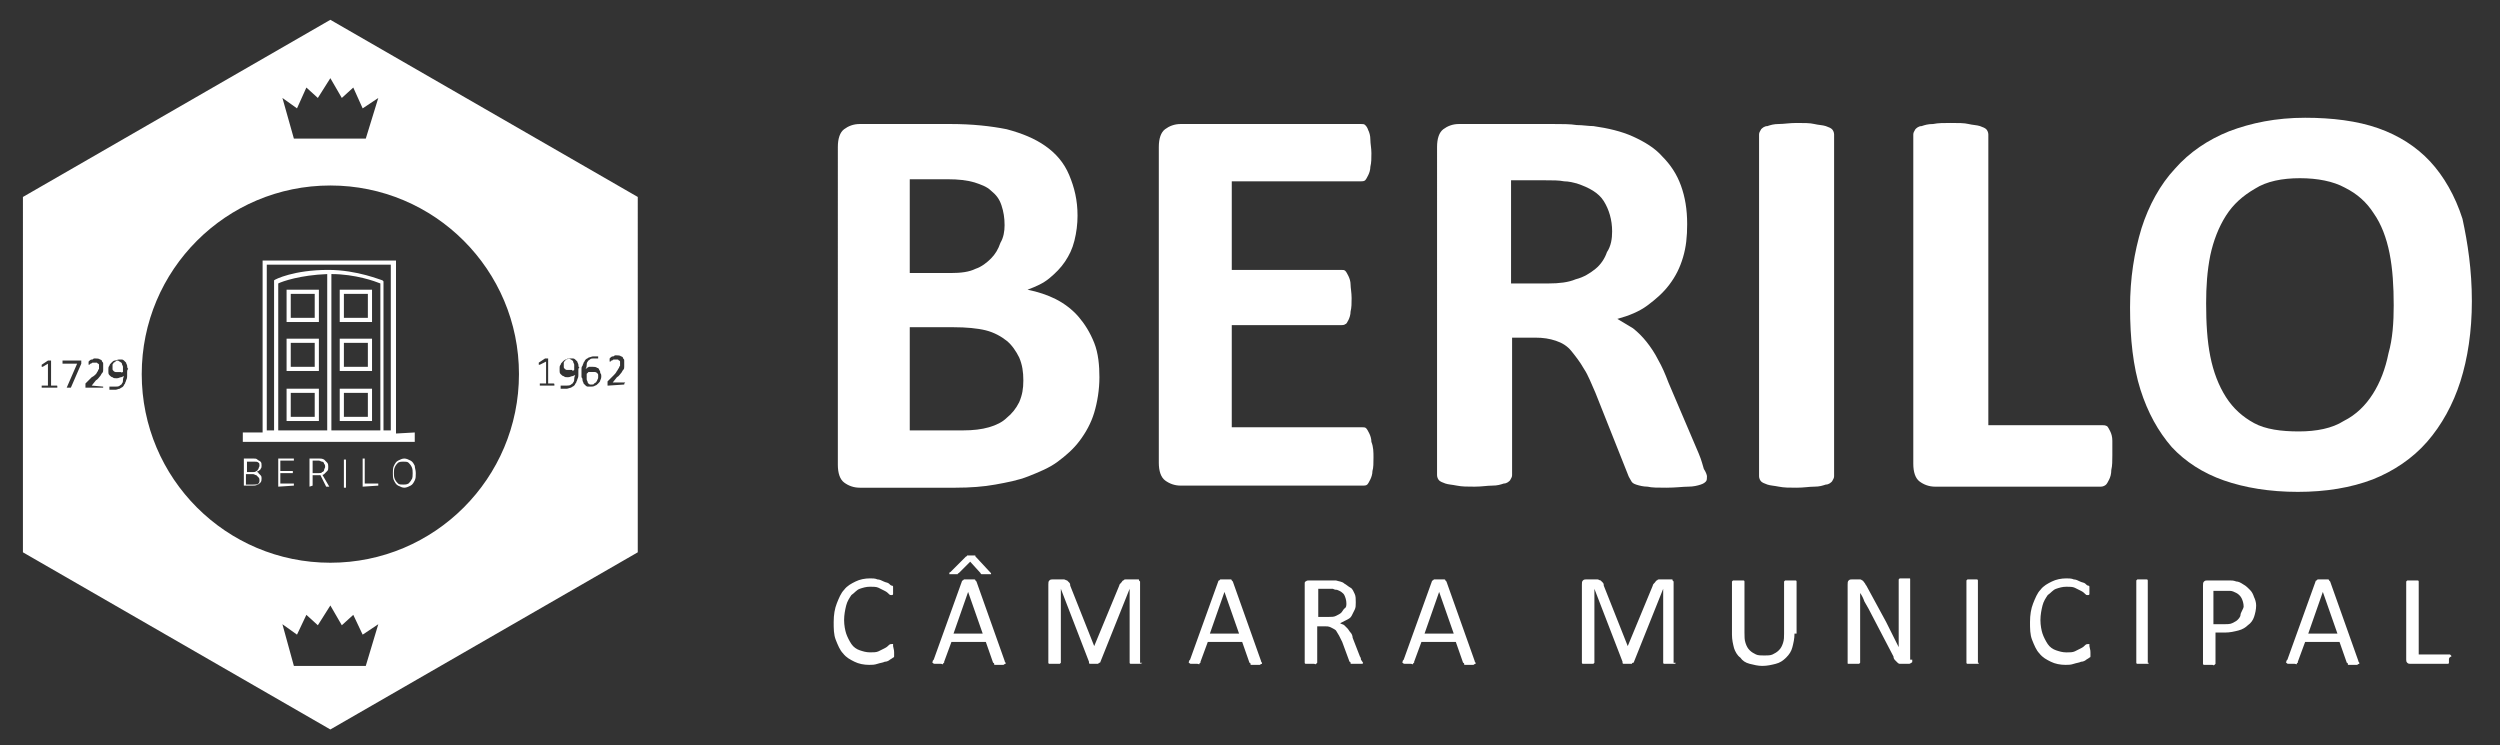 <?xml version="1.0" encoding="utf-8"?>
<!-- Generator: Adobe Illustrator 25.2.3, SVG Export Plug-In . SVG Version: 6.00 Build 0)  -->
<svg version="1.1" id="Camada_1" xmlns="http://www.w3.org/2000/svg" xmlns:xlink="http://www.w3.org/1999/xlink" x="0px" y="0px"
	 viewBox="0 0 239.9 71.5" style="enable-background:new 0 0 239.9 71.5;" xml:space="preserve">
<rect x="0" y="0" width="239.9" height="71.5" fill="#333333" stroke="none"/>
<style type="text/css">
	.st0{fill:#FFFFFF;}
</style>
<g>
	<g>
		<g>
			<path class="st0" d="M23.4,46.7V44h0.9c0.2,0,0.3,0,0.4,0.1s0.2,0.1,0.3,0.2c0.1,0.1,0.1,0.2,0.1,0.4c0,0.1,0,0.2-0.1,0.3
				c0,0.1-0.1,0.1-0.2,0.2c-0.1,0-0.1,0.1-0.2,0.1l0,0c0.1,0,0.2,0,0.2,0.1c0.1,0.1,0.1,0.1,0.2,0.2c0.1,0.1,0.1,0.2,0.1,0.3
				s0,0.3-0.1,0.4c-0.1,0.1-0.2,0.2-0.3,0.2c-0.1,0.1-0.3,0.1-0.5,0.1h-0.8V46.7z M23.6,45.3h0.7c0.1,0,0.2,0,0.3-0.1
				c0.1,0,0.1-0.1,0.2-0.2c0-0.1,0.1-0.2,0.1-0.3s0-0.3-0.1-0.3c-0.1-0.1-0.2-0.1-0.4-0.1h-0.7v1H23.6z M23.6,46.5h0.7
				c0.2,0,0.4,0,0.5-0.1s0.1-0.2,0.1-0.3s0-0.2-0.1-0.3s-0.1-0.1-0.2-0.2c-0.1,0-0.2-0.1-0.3-0.1h-0.7V46.5z"/>
			<path class="st0" d="M26.7,46.7V44h1.5v0.2h-1.3v1h1.2v0.2h-1.2v1h1.3v0.2L26.7,46.7L26.7,46.7z"/>
			<path class="st0" d="M29.7,46.7V44h0.9c0.2,0,0.3,0,0.5,0.1c0.1,0.1,0.2,0.2,0.3,0.3c0.1,0.1,0.1,0.3,0.1,0.4
				c0,0.2,0,0.3-0.1,0.4c-0.1,0.1-0.2,0.2-0.3,0.3c-0.1,0.1-0.3,0.1-0.5,0.1h-0.7v-0.2h0.7c0.1,0,0.3,0,0.3-0.1
				c0.1,0,0.2-0.1,0.2-0.2c0-0.1,0.1-0.2,0.1-0.3s0-0.2-0.1-0.3c0-0.1-0.1-0.2-0.2-0.2s-0.2-0.1-0.3-0.1H30v2.4L29.7,46.7L29.7,46.7
				z M30.9,45.5l0.7,1.2h-0.3l-0.6-1.2H30.9z"/>
			<path class="st0" d="M33.2,44.1v2.7H33v-2.7H33.2z"/>
			<path class="st0" d="M34.8,46.7V44H35v2.4h1.3v0.2L34.8,46.7L34.8,46.7z"/>
			<path class="st0" d="M39.9,45.4c0,0.3,0,0.5-0.1,0.7s-0.2,0.4-0.4,0.5s-0.4,0.2-0.6,0.2s-0.4-0.1-0.6-0.2
				c-0.2-0.1-0.3-0.3-0.4-0.5c-0.1-0.2-0.1-0.4-0.1-0.7s0-0.5,0.1-0.7s0.2-0.4,0.4-0.5s0.4-0.2,0.6-0.2c0.2,0,0.4,0.1,0.6,0.2
				c0.2,0.1,0.3,0.3,0.4,0.5C39.8,44.9,39.9,45.1,39.9,45.4z M39.6,45.4c0-0.2,0-0.4-0.1-0.6c-0.1-0.2-0.2-0.3-0.3-0.4
				c-0.1-0.1-0.3-0.1-0.5-0.1s-0.3,0-0.5,0.1c-0.1,0.1-0.2,0.2-0.3,0.4s-0.1,0.4-0.1,0.6c0,0.2,0,0.4,0.1,0.6
				c0.1,0.2,0.2,0.3,0.3,0.4c0.1,0.1,0.3,0.1,0.5,0.1s0.3,0,0.5-0.1c0.1-0.1,0.2-0.2,0.3-0.4C39.6,45.9,39.6,45.6,39.6,45.4z"/>
		</g>
	</g>
	<g>
		<path class="st0" d="M38,41.6V25H25.2v16.5h-1.9v0.9h16.5v-0.9L38,41.6L38,41.6z M36.5,41.3h-4.7v-15c2.3,0,4.2,0.7,4.7,0.9V41.3z
			 M31.4,41.3h-4.7V27.2c0.4-0.2,2.1-0.8,4.7-0.9C31.4,26.3,31.4,41.3,31.4,41.3z M25.6,25.4h11.9v15.9h-0.7V27l-0.1-0.1
			c-0.1,0-2.4-1-5.2-1c-3.3,0-5.1,0.9-5.2,1V27v14.3h-0.7C25.6,41.3,25.6,25.4,25.6,25.4z"/>
		<path class="st0" d="M30.6,37.3h-3.1v3.1h3.1V37.3z M30.2,40h-2.3v-2.3h2.3V40z"/>
		<path class="st0" d="M30.6,32.5h-3.1v3.1h3.1V32.5z M30.2,35.2h-2.3v-2.3h2.3V35.2z"/>
		<path class="st0" d="M30.6,27.8h-3.1v3.1h3.1V27.8z M30.2,30.5h-2.3v-2.3h2.3V30.5z"/>
		<path class="st0" d="M35.7,40.4v-3.1h-3.1v3.1H35.7z M33,37.7h2.3V40H33V37.7z"/>
		<path class="st0" d="M35.7,32.5h-3.1v3.1h3.1V32.5z M35.3,35.2H33v-2.3h2.3V35.2z"/>
		<path class="st0" d="M35.7,27.8h-3.1v3.1h3.1V27.8z M35.3,30.5H33v-2.3h2.3V30.5z"/>
	</g>
</g>
<g>
	<g>
		<path class="st0" d="M105.5,36.2c0,1.2-0.2,2.4-0.5,3.4s-0.8,1.9-1.4,2.7s-1.3,1.4-2.1,2s-1.8,1-2.8,1.4s-2.1,0.6-3.2,0.8
			s-2.4,0.3-3.8,0.3h-9.2c-0.6,0-1.1-0.2-1.5-0.5s-0.6-0.9-0.6-1.7V14.1c0-0.8,0.2-1.4,0.6-1.7s0.9-0.5,1.5-0.5h8.7
			c2.1,0,3.9,0.2,5.4,0.5c1.5,0.4,2.7,0.9,3.7,1.6c1,0.7,1.8,1.6,2.3,2.8s0.8,2.4,0.8,3.9c0,0.8-0.1,1.6-0.3,2.4s-0.5,1.4-0.9,2
			s-0.9,1.1-1.5,1.6s-1.3,0.8-2.1,1.1c1,0.2,1.9,0.5,2.7,0.9c0.8,0.4,1.6,1,2.2,1.7s1.1,1.5,1.5,2.5S105.5,35.1,105.5,36.2z
			 M96.4,21.6c0-0.7-0.1-1.3-0.3-1.9c-0.2-0.6-0.5-1-1-1.4c-0.4-0.4-1-0.6-1.6-0.8c-0.7-0.2-1.5-0.3-2.6-0.3h-3.6v9h3.9
			c1,0,1.8-0.1,2.4-0.4c0.6-0.2,1.1-0.6,1.5-1s0.7-0.9,0.9-1.5C96.3,22.8,96.4,22.2,96.4,21.6z M98.2,36.5c0-0.8-0.1-1.5-0.4-2.2
			c-0.3-0.6-0.7-1.2-1.2-1.6c-0.5-0.4-1.2-0.8-2-1s-1.9-0.3-3.1-0.3h-4.2v9.9h5.1c1,0,1.8-0.1,2.5-0.3s1.3-0.5,1.7-0.9
			c0.5-0.4,0.9-0.9,1.2-1.5C98.1,37.9,98.2,37.3,98.2,36.5z"/>
		<path class="st0" d="M131.8,43.9c0,0.5,0,1-0.1,1.3c0,0.3-0.1,0.6-0.2,0.8s-0.2,0.4-0.3,0.5s-0.3,0.1-0.4,0.1h-17.5
			c-0.6,0-1.1-0.2-1.5-0.5s-0.6-0.9-0.6-1.7V14.1c0-0.8,0.2-1.4,0.6-1.7s0.9-0.5,1.5-0.5h17.3c0.2,0,0.3,0,0.4,0.1
			c0.1,0.1,0.2,0.2,0.3,0.5c0.1,0.2,0.2,0.5,0.2,0.9s0.1,0.8,0.1,1.3s0,0.9-0.1,1.3c0,0.3-0.1,0.6-0.2,0.8c-0.1,0.2-0.2,0.4-0.3,0.5
			s-0.3,0.1-0.4,0.1h-12.4v8.5h10.5c0.2,0,0.3,0,0.4,0.1c0.1,0.1,0.2,0.3,0.3,0.5s0.2,0.5,0.2,0.8s0.1,0.8,0.1,1.3s0,0.9-0.1,1.3
			c0,0.3-0.1,0.6-0.2,0.8c-0.1,0.2-0.2,0.4-0.3,0.4c-0.1,0.1-0.3,0.1-0.4,0.1h-10.5V41h12.5c0.2,0,0.3,0,0.4,0.1
			c0.1,0.1,0.2,0.3,0.3,0.5s0.2,0.5,0.2,0.8C131.8,42.9,131.8,43.4,131.8,43.9z"/>
		<path class="st0" d="M163.8,45.7c0,0.2,0,0.4-0.1,0.5s-0.2,0.2-0.5,0.3s-0.7,0.2-1.2,0.2s-1.2,0.1-2.1,0.1c-0.8,0-1.4,0-1.8-0.1
			c-0.4,0-0.8-0.1-1.1-0.2c-0.3-0.1-0.4-0.2-0.5-0.4s-0.2-0.3-0.3-0.6l-3.1-7.8c-0.4-0.9-0.7-1.7-1.1-2.3c-0.4-0.7-0.8-1.2-1.2-1.7
			s-0.9-0.8-1.5-1s-1.2-0.3-2-0.3h-2.2v13.2c0,0.2-0.1,0.3-0.2,0.5c-0.1,0.1-0.3,0.3-0.6,0.3c-0.3,0.1-0.6,0.2-1.1,0.2
			s-1,0.1-1.7,0.1s-1.2,0-1.7-0.1s-0.8-0.1-1.1-0.2c-0.3-0.1-0.5-0.2-0.6-0.3s-0.2-0.3-0.2-0.5V14.1c0-0.8,0.2-1.4,0.6-1.7
			c0.4-0.3,0.9-0.5,1.5-0.5h9c0.9,0,1.7,0,2.3,0.1c0.6,0,1.1,0.1,1.6,0.1c1.4,0.2,2.7,0.5,3.8,1s2.1,1.1,2.8,1.9
			c0.8,0.8,1.4,1.7,1.8,2.8c0.4,1.1,0.6,2.3,0.6,3.7c0,1.2-0.1,2.2-0.4,3.2c-0.3,1-0.7,1.8-1.3,2.6c-0.6,0.8-1.3,1.4-2.1,2
			s-1.8,1-2.9,1.3c0.5,0.3,1,0.6,1.5,0.9c0.5,0.4,0.9,0.8,1.3,1.3c0.4,0.5,0.8,1.1,1.1,1.7c0.4,0.7,0.7,1.4,1,2.2l2.9,6.8
			c0.3,0.7,0.4,1.2,0.5,1.5C163.7,45.3,163.8,45.6,163.8,45.7z M154.7,22.2c0-1.1-0.3-2.1-0.8-2.9s-1.4-1.3-2.6-1.7
			c-0.4-0.1-0.8-0.2-1.2-0.2c-0.5-0.1-1.1-0.1-1.9-0.1H145v9.9h3.6c1,0,1.9-0.1,2.6-0.4c0.8-0.2,1.4-0.6,1.9-1s0.9-1,1.1-1.6
			C154.6,23.6,154.7,22.9,154.7,22.2z"/>
		<path class="st0" d="M176,45.7c0,0.2-0.1,0.3-0.2,0.5c-0.1,0.1-0.3,0.3-0.6,0.3c-0.3,0.1-0.6,0.2-1.1,0.2s-1,0.1-1.7,0.1
			s-1.2,0-1.7-0.1s-0.8-0.1-1.1-0.2c-0.3-0.1-0.5-0.2-0.6-0.3s-0.2-0.3-0.2-0.5V12.9c0-0.2,0.1-0.3,0.2-0.5c0.1-0.1,0.3-0.3,0.6-0.3
			c0.3-0.1,0.6-0.2,1.1-0.2s1-0.1,1.7-0.1s1.3,0,1.7,0.1s0.8,0.1,1.1,0.2c0.3,0.1,0.5,0.2,0.6,0.3s0.2,0.3,0.2,0.5V45.7z"/>
		<path class="st0" d="M202.7,43.7c0,0.5,0,1-0.1,1.4c0,0.4-0.1,0.7-0.2,0.9c-0.1,0.2-0.2,0.4-0.3,0.5s-0.3,0.2-0.5,0.2h-15.9
			c-0.6,0-1.1-0.2-1.5-0.5s-0.6-0.9-0.6-1.7V12.9c0-0.2,0.1-0.3,0.2-0.5c0.1-0.1,0.3-0.3,0.6-0.3c0.3-0.1,0.6-0.2,1.1-0.2
			c0.5-0.1,1-0.1,1.7-0.1s1.3,0,1.7,0.1s0.8,0.1,1.1,0.2c0.3,0.1,0.5,0.2,0.6,0.3s0.2,0.3,0.2,0.5v27.9h10.9c0.2,0,0.3,0,0.5,0.1
			c0.1,0.1,0.2,0.3,0.3,0.5s0.2,0.5,0.2,0.9S202.7,43.2,202.7,43.7z"/>
		<path class="st0" d="M237.2,28.9c0,2.9-0.4,5.5-1.1,7.7s-1.8,4.2-3.2,5.8s-3.2,2.8-5.2,3.6c-2.1,0.8-4.5,1.2-7.2,1.2
			s-5.1-0.4-7.1-1.1c-2-0.7-3.7-1.8-5-3.2c-1.3-1.5-2.3-3.3-3-5.5s-1-4.9-1-7.9c0-2.8,0.4-5.3,1.1-7.6c0.7-2.2,1.8-4.2,3.2-5.7
			c1.4-1.6,3.2-2.8,5.2-3.6c2.1-0.8,4.5-1.3,7.3-1.3c2.6,0,5,0.3,7,1s3.7,1.8,5,3.2s2.4,3.3,3.1,5.5
			C236.8,23.3,237.2,25.9,237.2,28.9z M229.7,29.3c0-1.8-0.1-3.5-0.4-5c-0.3-1.5-0.8-2.8-1.5-3.8c-0.7-1.1-1.6-1.9-2.8-2.5
			c-1.1-0.6-2.6-0.9-4.3-0.9s-3.2,0.3-4.3,1c-1.2,0.7-2.1,1.5-2.8,2.6s-1.2,2.4-1.5,3.8c-0.3,1.5-0.4,3-0.4,4.6
			c0,1.9,0.1,3.6,0.4,5.1c0.3,1.5,0.8,2.8,1.5,3.9c0.7,1.1,1.6,1.9,2.7,2.5c1.1,0.6,2.6,0.8,4.3,0.8s3.2-0.3,4.3-1
			c1.2-0.6,2.1-1.5,2.8-2.6s1.2-2.4,1.5-3.9C229.6,32.5,229.7,30.9,229.7,29.3z"/>
	</g>
</g>
<g>
	<path class="st0" d="M85.8,62.6c0,0.1,0,0.1,0,0.2v0.1V63c0,0,0,0.1-0.1,0.1c0,0-0.1,0.1-0.3,0.2c-0.1,0.1-0.3,0.2-0.5,0.2
		c-0.2,0.1-0.4,0.1-0.7,0.2c-0.3,0.1-0.5,0.1-0.8,0.1c-0.5,0-1-0.1-1.4-0.3s-0.8-0.4-1.1-0.8c-0.3-0.3-0.5-0.8-0.7-1.3
		S80,60.3,80,59.7c0-0.7,0.1-1.3,0.3-1.8c0.2-0.5,0.4-1,0.7-1.3c0.3-0.4,0.7-0.6,1.1-0.8s0.9-0.3,1.4-0.3c0.2,0,0.5,0,0.7,0.1
		c0.2,0,0.4,0.1,0.6,0.2c0.2,0.1,0.4,0.1,0.5,0.2s0.2,0.2,0.3,0.2s0.1,0.1,0.1,0.1v0.1v0.1c0,0.1,0,0.1,0,0.2c0,0.1,0,0.2,0,0.2
		c0,0.1,0,0.1,0,0.1s0,0.1-0.1,0.1h-0.1c-0.1,0-0.1,0-0.2-0.1s-0.2-0.2-0.4-0.3c-0.2-0.1-0.4-0.2-0.6-0.3s-0.5-0.1-0.8-0.1
		c-0.4,0-0.7,0.1-1,0.2s-0.5,0.4-0.8,0.6c-0.2,0.3-0.4,0.6-0.5,1S81,59,81,59.5s0.1,1,0.2,1.3s0.3,0.7,0.5,1s0.5,0.5,0.8,0.6
		s0.6,0.2,1,0.2c0.3,0,0.6,0,0.8-0.1c0.2-0.1,0.4-0.2,0.6-0.3s0.3-0.2,0.4-0.3s0.2-0.1,0.3-0.1h0.1c0,0,0,0,0,0.1V62
		C85.8,62.4,85.8,62.5,85.8,62.6z"/>
	<path class="st0" d="M96.4,63.4c0,0.1,0.1,0.2,0.1,0.2v0.1c0,0-0.1,0-0.2,0.1c-0.1,0-0.2,0-0.3,0c-0.1,0-0.2,0-0.3,0
		c-0.1,0-0.1,0-0.2,0s-0.1,0-0.1-0.1c0,0,0-0.1-0.1-0.1l-0.7-2h-3.3l-0.7,1.9v0.1c0,0-0.1,0-0.1,0.1s-0.1,0-0.2,0s-0.2,0-0.3,0
		c-0.1,0-0.2,0-0.3,0c-0.1,0-0.1,0-0.2-0.1s0-0.1,0-0.1c0-0.1,0-0.1,0.1-0.2l2.7-7.5c0,0,0-0.1,0.1-0.1l0.1-0.1c0,0,0.1,0,0.2,0
		s0.2,0,0.3,0c0.1,0,0.2,0,0.3,0s0.2,0,0.2,0s0.1,0,0.1,0.1l0.1,0.1L96.4,63.4z M93.1,53.3c0.1,0,0.2,0,0.2,0c0.1,0,0.1,0,0.2,0
		s0.1,0,0.1,0.1l0.1,0.1l1.3,1.4l0.1,0.1v0.1H95c-0.1,0-0.1,0-0.2,0s-0.2,0-0.3,0c-0.1,0-0.1,0-0.2,0h-0.1c0,0-0.1,0-0.1-0.1l-1-1.1
		l-1,1C92,55,92,55,92,55s-0.1,0-0.1,0.1c0,0-0.1,0-0.2,0s-0.2,0-0.3,0c-0.1,0-0.2,0-0.2,0c-0.1,0-0.1,0-0.1,0s0,0,0-0.1
		c0,0,0-0.1,0.1-0.1l1.4-1.4l0.1-0.1c0,0,0.1,0,0.1-0.1C92.8,53.3,92.9,53.3,93.1,53.3C92.9,53.3,93,53.3,93.1,53.3z M92.9,56.8
		L92.9,56.8l-1.4,4h2.8L92.9,56.8z"/>
	<path class="st0" d="M109.6,63.6L109.6,63.6C109.6,63.7,109.5,63.7,109.6,63.6c-0.1,0.1-0.2,0.1-0.3,0.1s-0.2,0-0.3,0
		c-0.1,0-0.2,0-0.3,0c-0.1,0-0.1,0-0.2,0c0,0-0.1,0-0.1-0.1v-0.1v-7l0,0l-2.8,7c0,0,0,0.1-0.1,0.1c0,0-0.1,0-0.1,0.1
		c0,0-0.1,0-0.2,0s-0.1,0-0.2,0s-0.2,0-0.2,0c-0.1,0-0.1,0-0.2,0c0,0-0.1,0-0.1-0.1c0,0,0,0,0-0.1l-2.7-7l0,0v7v0.1c0,0,0,0-0.1,0.1
		c0,0-0.1,0-0.2,0s-0.2,0-0.3,0c-0.1,0-0.2,0-0.3,0c-0.1,0-0.1,0-0.2,0c0,0-0.1,0-0.1-0.1v-0.1v-7.4c0-0.2,0-0.3,0.1-0.4
		s0.2-0.1,0.3-0.1h0.7c0.1,0,0.3,0,0.4,0s0.2,0.1,0.3,0.1c0.1,0.1,0.1,0.1,0.2,0.2s0.1,0.2,0.1,0.3L105,62l0,0l2.4-5.8
		c0-0.1,0.1-0.2,0.2-0.3s0.1-0.2,0.2-0.2c0.1-0.1,0.1-0.1,0.2-0.1s0.2,0,0.3,0h0.7c0.1,0,0.1,0,0.2,0s0.1,0,0.1,0.1l0.1,0.1
		c0,0.1,0,0.1,0,0.2v7.6H109.6z"/>
	<path class="st0" d="M121,63.4c0,0.1,0.1,0.2,0.1,0.2v0.1c0,0-0.1,0-0.2,0.1c-0.1,0-0.2,0-0.3,0c-0.1,0-0.2,0-0.3,0
		c-0.1,0-0.1,0-0.2,0s-0.1,0-0.1-0.1c0,0,0-0.1-0.1-0.1l-0.7-2h-3.3l-0.7,1.9v0.1c0,0-0.1,0-0.1,0.1s-0.1,0-0.2,0s-0.2,0-0.3,0
		c-0.1,0-0.2,0-0.3,0c-0.1,0-0.1,0-0.2-0.1s0-0.1,0-0.1c0-0.1,0-0.1,0.1-0.2l2.7-7.5c0,0,0-0.1,0.1-0.1l0.1-0.1c0,0,0.1,0,0.2,0
		s0.2,0,0.3,0c0.1,0,0.2,0,0.3,0s0.2,0,0.2,0s0.1,0,0.1,0.1l0.1,0.1L121,63.4z M117.5,56.8L117.5,56.8l-1.4,4h2.8L117.5,56.8z"/>
	<path class="st0" d="M130.8,63.6L130.8,63.6c0,0.1-0.1,0.1-0.1,0.1s-0.1,0-0.2,0c-0.1,0-0.2,0-0.3,0s-0.2,0-0.3,0s-0.1,0-0.2,0
		s-0.1,0-0.1-0.1c0,0,0-0.1-0.1-0.1l-0.7-1.9c-0.1-0.2-0.2-0.4-0.3-0.6c-0.1-0.2-0.2-0.3-0.3-0.5c-0.1-0.1-0.3-0.2-0.5-0.3
		s-0.4-0.1-0.6-0.1h-0.7v3.4v0.1c0,0,0,0-0.1,0.1s-0.1,0-0.2,0s-0.2,0-0.3,0c-0.1,0-0.2,0-0.3,0c-0.1,0-0.1,0-0.2,0
		c0,0-0.1,0-0.1-0.1v-0.1v-7.4c0-0.2,0-0.3,0.1-0.3c0.1-0.1,0.2-0.1,0.3-0.1h1.7c0.2,0,0.4,0,0.5,0s0.3,0,0.4,0
		c0.3,0.1,0.6,0.1,0.8,0.3c0.2,0.1,0.4,0.3,0.6,0.4s0.3,0.4,0.4,0.6c0.1,0.2,0.1,0.5,0.1,0.8s0,0.5-0.1,0.7s-0.2,0.4-0.3,0.6
		c-0.1,0.2-0.3,0.3-0.5,0.4s-0.4,0.2-0.6,0.3c0.1,0.1,0.3,0.1,0.4,0.2c0.1,0.1,0.2,0.2,0.3,0.3s0.2,0.3,0.3,0.4s0.2,0.3,0.2,0.5
		l0.7,1.8c0.1,0.1,0.1,0.3,0.1,0.3L130.8,63.6z M129.2,57.9c0-0.3-0.1-0.6-0.2-0.8c-0.1-0.2-0.4-0.4-0.7-0.5c-0.1,0-0.2,0-0.4-0.1
		c-0.1,0-0.3,0-0.5,0h-0.9v2.7h1c0.3,0,0.5,0,0.7-0.1s0.4-0.2,0.5-0.3s0.2-0.3,0.3-0.4C129.2,58.3,129.2,58.1,129.2,57.9z"/>
	<path class="st0" d="M141.5,63.4c0,0.1,0.1,0.2,0.1,0.2v0.1c0,0-0.1,0-0.2,0.1c-0.1,0-0.2,0-0.3,0s-0.2,0-0.3,0s-0.1,0-0.2,0
		s-0.1,0-0.1-0.1c0,0,0-0.1-0.1-0.1l-0.7-2h-3.3l-0.7,1.9v0.1c0,0-0.1,0-0.1,0.1s-0.1,0-0.2,0c-0.1,0-0.2,0-0.3,0s-0.2,0-0.3,0
		s-0.1,0-0.2-0.1s0-0.1,0-0.1c0-0.1,0-0.1,0.1-0.2l2.7-7.5c0,0,0-0.1,0.1-0.1l0.1-0.1c0,0,0.1,0,0.2,0s0.2,0,0.3,0s0.2,0,0.3,0
		s0.2,0,0.2,0s0.1,0,0.1,0.1l0.1,0.1L141.5,63.4z M138.1,56.8L138.1,56.8l-1.4,4h2.8L138.1,56.8z"/>
	<path class="st0" d="M160.8,63.6L160.8,63.6c0,0.1-0.1,0.1-0.1,0.1s-0.1,0-0.2,0c-0.1,0-0.2,0-0.3,0s-0.2,0-0.3,0s-0.1,0-0.2,0
		c0,0-0.1,0-0.1-0.1v-0.1v-7l0,0l-2.8,7c0,0,0,0.1-0.1,0.1c0,0-0.1,0-0.1,0.1c0,0-0.1,0-0.2,0c-0.1,0-0.1,0-0.2,0
		c-0.1,0-0.2,0-0.2,0c-0.1,0-0.1,0-0.2,0c0,0-0.1,0-0.1-0.1c0,0,0,0,0-0.1l-2.7-7l0,0v7v0.1c0,0,0,0-0.1,0.1c0,0-0.1,0-0.2,0
		c-0.1,0-0.2,0-0.3,0s-0.2,0-0.3,0s-0.1,0-0.2,0c0,0-0.1,0-0.1-0.1v-0.1v-7.4c0-0.2,0-0.3,0.1-0.4s0.2-0.1,0.3-0.1h0.7
		c0.1,0,0.3,0,0.4,0c0.1,0,0.2,0.1,0.3,0.1c0.1,0.1,0.1,0.1,0.2,0.2s0.1,0.2,0.1,0.3l2.3,5.8l0,0l2.4-5.8c0-0.1,0.1-0.2,0.2-0.3
		c0.1-0.1,0.1-0.2,0.2-0.2c0.1-0.1,0.1-0.1,0.2-0.1c0.1,0,0.2,0,0.3,0h0.7c0.1,0,0.1,0,0.2,0s0.1,0,0.1,0.1l0.1,0.1
		c0,0.1,0,0.1,0,0.2v7.6H160.8z"/>
	<path class="st0" d="M172.2,60.8c0,0.5-0.1,0.9-0.2,1.3c-0.1,0.4-0.3,0.7-0.6,1s-0.6,0.5-1,0.6s-0.8,0.2-1.3,0.2
		c-0.4,0-0.8-0.1-1.2-0.2c-0.4-0.1-0.7-0.3-0.9-0.6c-0.3-0.2-0.5-0.6-0.6-0.9c-0.1-0.4-0.2-0.8-0.2-1.3v-5v-0.1c0,0,0,0,0.1-0.1
		c0,0,0.1,0,0.2,0c0.1,0,0.2,0,0.3,0s0.2,0,0.3,0s0.1,0,0.2,0c0,0,0.1,0,0.1,0.1v0.1v4.8c0,0.4,0,0.7,0.1,1s0.2,0.5,0.4,0.7
		s0.4,0.3,0.6,0.4c0.2,0.1,0.5,0.1,0.8,0.1s0.6,0,0.8-0.1s0.4-0.2,0.6-0.4c0.2-0.2,0.3-0.4,0.4-0.7s0.1-0.6,0.1-0.9v-4.9v-0.1
		c0,0,0,0,0.1-0.1c0,0,0.1,0,0.2,0c0.1,0,0.2,0,0.3,0s0.2,0,0.3,0s0.1,0,0.2,0c0,0,0.1,0,0.1,0.1v0.1v4.9H172.2z"/>
	<path class="st0" d="M183.5,63.3c0,0.1,0,0.2,0,0.2c0,0.1-0.1,0.1-0.1,0.1s-0.1,0.1-0.2,0.1s-0.1,0-0.2,0h-0.4c-0.1,0-0.2,0-0.3,0
		s-0.2-0.1-0.2-0.1c-0.1-0.1-0.1-0.1-0.2-0.2c-0.1-0.1-0.2-0.2-0.2-0.4l-2.4-4.6c-0.1-0.2-0.3-0.5-0.4-0.7c-0.1-0.3-0.2-0.5-0.4-0.8
		l0,0c0,0.3,0,0.6,0,0.9c0,0.3,0,0.6,0,0.9v4.8v0.1c0,0,0,0-0.1,0.1c0,0-0.1,0-0.2,0c-0.1,0-0.2,0-0.3,0s-0.2,0-0.3,0s-0.1,0-0.2,0
		s-0.1,0-0.1-0.1v-0.1v-7.4c0-0.2,0-0.3,0.1-0.4c0.1-0.1,0.2-0.1,0.3-0.1h0.5c0.1,0,0.2,0,0.3,0s0.2,0.1,0.2,0.1
		c0.1,0,0.1,0.1,0.2,0.2c0.1,0.1,0.1,0.2,0.2,0.3l1.9,3.5c0.1,0.2,0.2,0.4,0.3,0.6c0.1,0.2,0.2,0.4,0.3,0.6s0.2,0.4,0.3,0.6
		c0.1,0.2,0.2,0.4,0.3,0.6l0,0c0-0.3,0-0.7,0-1s0-0.7,0-1v-4.4v-0.1c0,0,0,0,0.1-0.1c0,0,0.1,0,0.2,0c0.1,0,0.2,0,0.3,0s0.2,0,0.2,0
		c0.1,0,0.1,0,0.2,0s0.1,0,0.1,0.1v0.1v7.6H183.5z"/>
	<path class="st0" d="M189.9,63.6L189.9,63.6c0,0.1-0.1,0.1-0.1,0.1s-0.1,0-0.2,0c-0.1,0-0.2,0-0.3,0s-0.2,0-0.3,0s-0.1,0-0.2,0
		c0,0-0.1,0-0.1-0.1v-0.1v-7.7v-0.1c0,0,0,0,0.1-0.1c0,0,0.1,0,0.2,0c0.1,0,0.1,0,0.2,0c0.1,0,0.2,0,0.3,0s0.1,0,0.2,0
		c0,0,0.1,0,0.1,0.1v0.1v7.8H189.9z"/>
	<path class="st0" d="M200.6,62.6c0,0.1,0,0.1,0,0.2v0.1V63c0,0,0,0.1-0.1,0.1c0,0-0.1,0.1-0.3,0.2c-0.1,0.1-0.3,0.2-0.5,0.2
		c-0.2,0.1-0.4,0.1-0.7,0.2c-0.3,0.1-0.5,0.1-0.8,0.1c-0.5,0-1-0.1-1.4-0.3s-0.8-0.4-1.1-0.8c-0.3-0.3-0.5-0.8-0.7-1.3
		s-0.2-1.1-0.2-1.7c0-0.7,0.1-1.3,0.3-1.8s0.4-1,0.7-1.3c0.3-0.4,0.7-0.6,1.1-0.8c0.4-0.2,0.9-0.3,1.4-0.3c0.2,0,0.5,0,0.7,0.1
		c0.2,0,0.4,0.1,0.6,0.2c0.2,0.1,0.4,0.1,0.5,0.2s0.2,0.2,0.3,0.2s0.1,0.1,0.1,0.1v0.1v0.1c0,0.1,0,0.1,0,0.2c0,0.1,0,0.2,0,0.2
		c0,0.1,0,0.1,0,0.1s0,0.1-0.1,0.1h-0.1c-0.1,0-0.1,0-0.2-0.1c-0.1-0.1-0.2-0.2-0.4-0.3s-0.4-0.2-0.6-0.3c-0.2-0.1-0.5-0.1-0.8-0.1
		c-0.4,0-0.7,0.1-1,0.2s-0.5,0.4-0.8,0.6c-0.2,0.3-0.4,0.6-0.5,1s-0.2,0.9-0.2,1.4s0.1,1,0.2,1.3s0.3,0.7,0.5,1s0.5,0.5,0.8,0.6
		s0.6,0.2,1,0.2c0.3,0,0.6,0,0.8-0.1s0.4-0.2,0.6-0.3c0.2-0.1,0.3-0.2,0.4-0.3s0.2-0.1,0.3-0.1h0.1c0,0,0,0,0,0.1V62
		C200.6,62.4,200.6,62.5,200.6,62.6z"/>
	<path class="st0" d="M206.2,63.6L206.2,63.6c0,0.1-0.1,0.1-0.1,0.1s-0.1,0-0.2,0c-0.1,0-0.2,0-0.3,0s-0.2,0-0.3,0s-0.1,0-0.2,0
		c0,0-0.1,0-0.1-0.1v-0.1v-7.7v-0.1c0,0,0,0,0.1-0.1c0,0,0.1,0,0.2,0c0.1,0,0.1,0,0.2,0c0.1,0,0.2,0,0.3,0s0.1,0,0.2,0
		c0,0,0.1,0,0.1,0.1v0.1v7.8H206.2z"/>
	<path class="st0" d="M216.5,58.1c0,0.4-0.1,0.8-0.2,1.1c-0.1,0.3-0.3,0.6-0.6,0.8c-0.2,0.2-0.5,0.4-0.9,0.5s-0.8,0.2-1.3,0.2h-0.9
		v2.9v0.1c0,0,0,0-0.1,0.1s-0.1,0-0.2,0c-0.1,0-0.2,0-0.3,0s-0.2,0-0.3,0s-0.1,0-0.2,0c0,0-0.1,0-0.1-0.1v-0.1v-7.4
		c0-0.2,0-0.3,0.1-0.4s0.2-0.1,0.3-0.1h1.7c0.2,0,0.3,0,0.5,0s0.3,0,0.6,0.1c0.2,0,0.4,0.1,0.7,0.3c0.2,0.1,0.4,0.3,0.6,0.5
		c0.2,0.2,0.3,0.4,0.4,0.7C216.4,57.5,216.5,57.8,216.5,58.1z M215.3,58.2c0-0.3-0.1-0.6-0.2-0.8c-0.1-0.2-0.3-0.4-0.5-0.5
		s-0.4-0.2-0.6-0.2s-0.4,0-0.6,0h-1v3.2h1c0.3,0,0.6,0,0.8-0.1s0.4-0.2,0.5-0.3s0.3-0.3,0.3-0.5S215.3,58.4,215.3,58.2z"/>
	<path class="st0" d="M226.3,63.4c0,0.1,0.1,0.2,0.1,0.2v0.1c0,0-0.1,0-0.2,0.1c-0.1,0-0.2,0-0.3,0s-0.2,0-0.3,0s-0.1,0-0.2,0
		s-0.1,0-0.1-0.1c0,0,0-0.1-0.1-0.1l-0.7-2h-3.3l-0.7,1.9v0.1c0,0-0.1,0-0.1,0.1s-0.1,0-0.2,0c-0.1,0-0.2,0-0.3,0s-0.2,0-0.3,0
		s-0.1,0-0.2-0.1s0-0.1,0-0.1c0-0.1,0-0.1,0.1-0.2l2.7-7.5c0,0,0-0.1,0.1-0.1l0.1-0.1c0,0,0.1,0,0.2,0s0.2,0,0.3,0s0.2,0,0.3,0
		s0.2,0,0.2,0s0.1,0,0.1,0.1l0.1,0.1L226.3,63.4z M222.9,56.8L222.9,56.8l-1.4,4h2.8L222.9,56.8z"/>
	<path class="st0" d="M235,63.3c0,0.1,0,0.2,0,0.2c0,0.1,0,0.1,0,0.1s0,0.1-0.1,0.1h-0.1h-3.5c-0.1,0-0.2,0-0.3-0.1
		s-0.1-0.2-0.1-0.3v-7.4v-0.1c0,0,0,0,0.1-0.1c0,0,0.1,0,0.2,0c0.1,0,0.2,0,0.3,0s0.2,0,0.3,0s0.1,0,0.2,0c0,0,0.1,0,0.1,0.1v0.1
		v6.9h2.9h0.1c0,0,0,0,0.1,0.1s0,0.1,0,0.1C235,63.1,235,63.2,235,63.3z"/>
</g>
<g>
	<path class="st0" d="M54.2,34.6c0,0.1-0.1,0.1-0.1,0.2c0,0.1,0,0.1,0,0.2s0,0.2,0,0.2c0,0.1,0,0.1,0.1,0.2c0,0,0.1,0.1,0.2,0.1
		c0.1,0,0.1,0,0.2,0c0.1,0,0.2,0,0.3,0c0,0.1,0.1,0.1,0.2,0c0-0.2,0-0.3,0-0.5c0-0.1-0.1-0.2-0.1-0.3c0-0.1-0.1-0.1-0.2-0.2
		c-0.1,0-0.1-0.1-0.2-0.1c-0.1,0-0.1,0-0.2,0.1c0,0,0,0,0,0C54.3,34.5,54.3,34.6,54.2,34.6z"/>
	<path class="st0" d="M31.7,1.9l-29.5,17V53l29.5,17l29.5-17V18.9L31.7,1.9z M28.5,10.4l0.9-2l1.1,1l1.2-1.9l1.1,1.9l1.1-1l0.9,2
		l1.5-1l-1.2,3.9h-3.4h-3.5l-1.1-3.9L28.5,10.4z M5.5,37.2H4c0,0,0,0,0-0.1c0,0,0,0,0-0.1h0.6v-2.1l-0.5,0.3c0,0,0,0-0.1,0
		c0,0,0,0,0-0.1c0,0,0,0,0-0.1l0.6-0.4c0,0,0,0,0.1,0h0.1c0,0,0,0,0.1,0V37h0.5c0.1,0,0.1,0,0.1,0.1C5.5,37.2,5.5,37.2,5.5,37.2z
		 M7.8,34.6C7.8,34.7,7.8,34.7,7.8,34.6c0,0.1,0,0.1,0,0.2c0,0,0,0,0,0.1l-1,2.3c0,0,0,0-0.1,0H6.6H6.5c0,0,0,0-0.1,0l1-2.3H6.1
		c0,0,0,0-0.1,0v-0.1v-0.1c0,0,0,0,0-0.1h1.6C7.6,34.6,7.6,34.6,7.8,34.6C7.8,34.5,7.8,34.5,7.8,34.6C7.8,34.6,7.8,34.7,7.8,34.6z
		 M9.9,37.1c0,0.1,0,0.1,0,0.1H8.3c0,0,0,0-0.1,0c0,0,0,0,0-0.1V37c0,0,0,0,0-0.1c0,0,0,0,0-0.1l0.6-0.6C9,36.1,9.1,36,9.2,35.9
		c0.1-0.1,0.1-0.2,0.2-0.3c0-0.1,0.1-0.2,0.1-0.2c0-0.1,0-0.1,0-0.2c0-0.1,0-0.1,0-0.2s-0.1-0.1-0.1-0.1l-0.1-0.1
		c-0.1,0-0.1,0-0.2,0c-0.1,0-0.2,0-0.2,0c-0.1,0-0.1,0.1-0.2,0.1c-0.1,0-0.1,0.1-0.1,0.1H8.5c0,0,0,0,0-0.1c0,0,0,0,0-0.1
		c0,0,0,0,0-0.1c0,0,0,0,0.1-0.1c0,0,0.1-0.1,0.2-0.1c0.1,0,0.1,0,0.2-0.1c0.1,0,0.2,0,0.2,0c0.1,0,0.3,0,0.4,0.1
		c0.1,0,0.2,0.1,0.2,0.2c0.1,0.1,0.1,0.1,0.1,0.2c0,0.1,0,0.2,0,0.3s0,0.2,0,0.3s0,0.2-0.1,0.3c-0.1,0.1-0.1,0.2-0.2,0.3
		c-0.1,0.1-0.2,0.3-0.4,0.4L8.8,37L9.9,37.1C9.9,37,9.9,37,9.9,37.1z M12.2,35.7c0,0.1,0,0.2,0,0.4c0,0.1,0,0.2-0.1,0.4
		c0,0.1-0.1,0.2-0.1,0.3c-0.1,0.1-0.1,0.2-0.2,0.3c-0.1,0.1-0.2,0.1-0.3,0.2c-0.1,0-0.3,0.1-0.4,0.1c-0.1,0-0.1,0-0.2,0
		c-0.1,0-0.1,0-0.2,0h-0.1h-0.1c0,0,0,0,0-0.1v-0.1v-0.1c0,0,0,0,0.1,0h0.1c0,0,0.1,0,0.2,0c0.1,0,0.1,0,0.2,0c0.1,0,0.3,0,0.4-0.1
		s0.2-0.1,0.2-0.2c0.1-0.1,0.1-0.2,0.1-0.3s0-0.2,0.1-0.4c-0.1,0-0.2,0.1-0.3,0.1c-0.1,0-0.2,0.1-0.4,0.1s-0.3,0-0.4-0.1
		c-0.1,0-0.2-0.1-0.3-0.2s-0.1-0.2-0.1-0.3c0-0.1,0-0.2,0-0.3c0-0.1,0-0.2,0.1-0.3c0-0.1,0.1-0.2,0.2-0.3c0.1-0.1,0.2-0.2,0.3-0.2
		s0.3-0.1,0.4-0.1c0.1,0,0.2,0,0.3,0c0.1,0,0.2,0.1,0.2,0.1c0.1,0.1,0.1,0.1,0.2,0.2c0,0.1,0.1,0.2,0.1,0.3c0,0.1,0,0.2,0.1,0.3
		C12.2,35.5,12.2,35.6,12.2,35.7z M35.1,63.9h-3.4h-3.5l-1.1-4l1.4,1l0.9-1.9l1.1,1l1.2-1.9l1.1,1.9l1.1-1l0.9,1.9l1.5-1L35.1,63.9z
		 M31.7,54c-10,0-18.1-8.1-18.1-18.1c0-10,8.1-18.1,18.1-18.1s18.1,8.1,18.1,18.1C49.8,45.9,41.7,54,31.7,54z M53.2,37h-1.4
		c0,0,0,0,0-0.1c0,0,0,0,0-0.1h0.6v-2.1L51.8,35c0,0,0,0-0.1,0c0,0,0,0,0-0.1c0,0,0,0,0-0.1l0.6-0.4c0,0,0,0,0.1,0h0.1
		c0,0,0,0,0.1,0v2.4h0.5C53.2,36.8,53.2,36.8,53.2,37C53.2,37,53.2,37,53.2,37z M55.5,35.6c0,0.1,0,0.2,0,0.4c0,0.1,0,0.2-0.1,0.4
		c0,0.1-0.1,0.2-0.1,0.3c-0.1,0.1-0.1,0.2-0.2,0.3c-0.1,0.1-0.2,0.1-0.3,0.2c-0.1,0-0.3,0.1-0.4,0.1c-0.1,0-0.1,0-0.2,0
		c-0.1,0-0.1,0-0.2,0h-0.1h-0.1c0,0,0,0,0-0.1c0-0.1,0-0.1,0-0.1V37c0,0,0,0,0.1,0H54c0,0,0.1,0,0.2,0c0.1,0,0.1,0,0.2,0
		c0.1,0,0.3,0,0.4-0.1c0.1-0.1,0.2-0.1,0.2-0.2c0.1-0.1,0.1-0.2,0.1-0.3c0-0.1,0-0.2,0.1-0.4c-0.1,0-0.2,0.1-0.3,0.1
		c-0.1,0-0.2,0.1-0.4,0.1s-0.3,0-0.4-0.1c-0.1,0-0.2-0.1-0.3-0.2c-0.1-0.1-0.1-0.2-0.1-0.3c0-0.1,0-0.2,0-0.3c0-0.1,0-0.2,0.1-0.3
		c0-0.1,0.1-0.2,0.2-0.3c0.1-0.1,0.2-0.2,0.3-0.2c0,0,0.1,0,0.1,0c0-0.1,0.1-0.1,0.2-0.1c0,0,0,0,0,0c0,0,0.1,0,0.1,0
		c0.1,0,0.2,0,0.3,0s0.2,0.1,0.2,0.1c0.1,0.1,0.1,0.1,0.2,0.2c0,0.1,0.1,0.2,0.1,0.3s0,0.2,0.1,0.3C55.5,35.3,55.5,35.4,55.5,35.6z
		 M57.6,36.5c0,0.1-0.1,0.2-0.2,0.3c-0.1,0.1-0.2,0.2-0.3,0.2c-0.1,0.1-0.3,0.1-0.4,0.1c-0.1,0-0.2,0-0.3,0c-0.1,0-0.2-0.1-0.2-0.1
		c-0.1-0.1-0.1-0.1-0.2-0.2c0-0.1-0.1-0.2-0.1-0.3s0-0.2-0.1-0.3c0-0.1,0-0.2,0-0.4c0-0.1,0-0.2,0-0.4c0-0.1,0-0.2,0.1-0.3
		c0-0.1,0.1-0.2,0.1-0.3c0.1-0.1,0.1-0.2,0.2-0.3c0.1-0.1,0.2-0.1,0.3-0.2c0.1,0,0.3-0.1,0.4-0.1c0.1,0,0.1,0,0.2,0
		c0.1,0,0.1,0,0.1,0h0.1h0.1c0,0,0,0,0,0.1c0,0,0,0,0,0.1c0,0,0,0-0.1,0h-0.1h-0.1c-0.1,0-0.1,0-0.2,0c-0.1,0-0.2,0-0.3,0.1
		c-0.1,0.1-0.2,0.1-0.2,0.2c-0.1,0.1-0.1,0.2-0.1,0.3s0,0.2-0.1,0.4c0,0,0.1,0,0.1-0.1c0,0,0.1,0,0.2-0.1c0.1,0,0.1,0,0.2,0
		c0.1,0,0.1,0,0.2,0c0.1,0,0.3,0,0.4,0.1c0.1,0,0.2,0.1,0.2,0.2c0.1,0.1,0.1,0.2,0.1,0.3c0.1,0.1,0.1,0.2,0.1,0.3
		C57.7,36.2,57.7,36.3,57.6,36.5z M59.9,36.9C59.9,37,59.9,37,59.9,36.9L58.4,37c0,0,0,0-0.1,0c0,0,0,0,0-0.1v-0.1c0,0,0,0,0-0.1
		c0,0,0,0,0-0.1l0.6-0.6c0.1-0.1,0.2-0.2,0.3-0.4c0.1-0.1,0.1-0.2,0.2-0.3c0-0.1,0.1-0.2,0.1-0.2c0-0.1,0-0.1,0-0.2
		c0-0.1,0-0.1,0-0.2c0-0.1-0.1-0.1-0.1-0.1l-0.1-0.1c0,0-0.1,0-0.2,0c-0.1,0-0.2,0-0.2,0c-0.1,0-0.1,0.1-0.2,0.1
		c-0.1,0-0.1,0.1-0.1,0.1h-0.1c0,0,0,0,0-0.1c0,0,0,0,0-0.1c0,0,0,0,0-0.1c0,0,0,0,0.1-0.1c0,0,0.1-0.1,0.2-0.1c0.1,0,0.1,0,0.2-0.1
		c0.1,0,0.2,0,0.2,0c0.1,0,0.3,0,0.4,0.1c0.1,0,0.2,0.1,0.2,0.2c0.1,0.1,0.1,0.1,0.1,0.2c0,0.1,0,0.2,0,0.3c0,0.1,0,0.2,0,0.3
		s0,0.2-0.1,0.3c-0.1,0.1-0.1,0.2-0.2,0.3c-0.1,0.1-0.2,0.3-0.4,0.4l-0.4,0.5H60C59.9,36.8,59.9,36.8,59.9,36.9z"/>
	<path class="st0" d="M57.1,35.7c-0.1,0-0.1,0-0.2,0c-0.1,0-0.1,0-0.2,0c-0.1,0-0.1,0-0.2,0c0,0-0.1,0-0.1,0.1c0,0-0.1,0-0.1,0.1
		c0,0.2,0,0.3,0,0.5c0,0.1,0.1,0.2,0.1,0.3c0,0.1,0.1,0.1,0.2,0.2c0.1,0,0.1,0,0.2,0c0.1,0,0.2,0,0.2-0.1c0.1,0,0.1-0.1,0.2-0.1
		c0-0.1,0.1-0.1,0.1-0.2c0.1-0.2,0.1-0.2,0.1-0.3c0-0.1,0-0.2,0-0.2c0-0.1,0-0.1-0.1-0.2C57.3,35.8,57.2,35.7,57.1,35.7z"/>
	<path class="st0" d="M11.5,34.7c-0.1,0-0.1-0.1-0.2-0.1c-0.1,0-0.2,0-0.2,0.1c-0.1,0-0.1,0.1-0.2,0.1c0,0.1-0.1,0.1-0.1,0.2
		s0,0.1,0,0.2c0,0.1,0,0.2,0,0.2c0,0.1,0,0.1,0.1,0.2c0,0,0.1,0.1,0.2,0.1c0.1,0,0.1,0,0.2,0c0.1,0,0.2,0,0.3,0c0.1,0.1,0.1,0,0.2,0
		c0-0.2,0-0.3,0-0.5c0-0.1-0.1-0.2-0.1-0.3C11.7,34.8,11.6,34.8,11.5,34.7z"/>
</g>
</svg>
